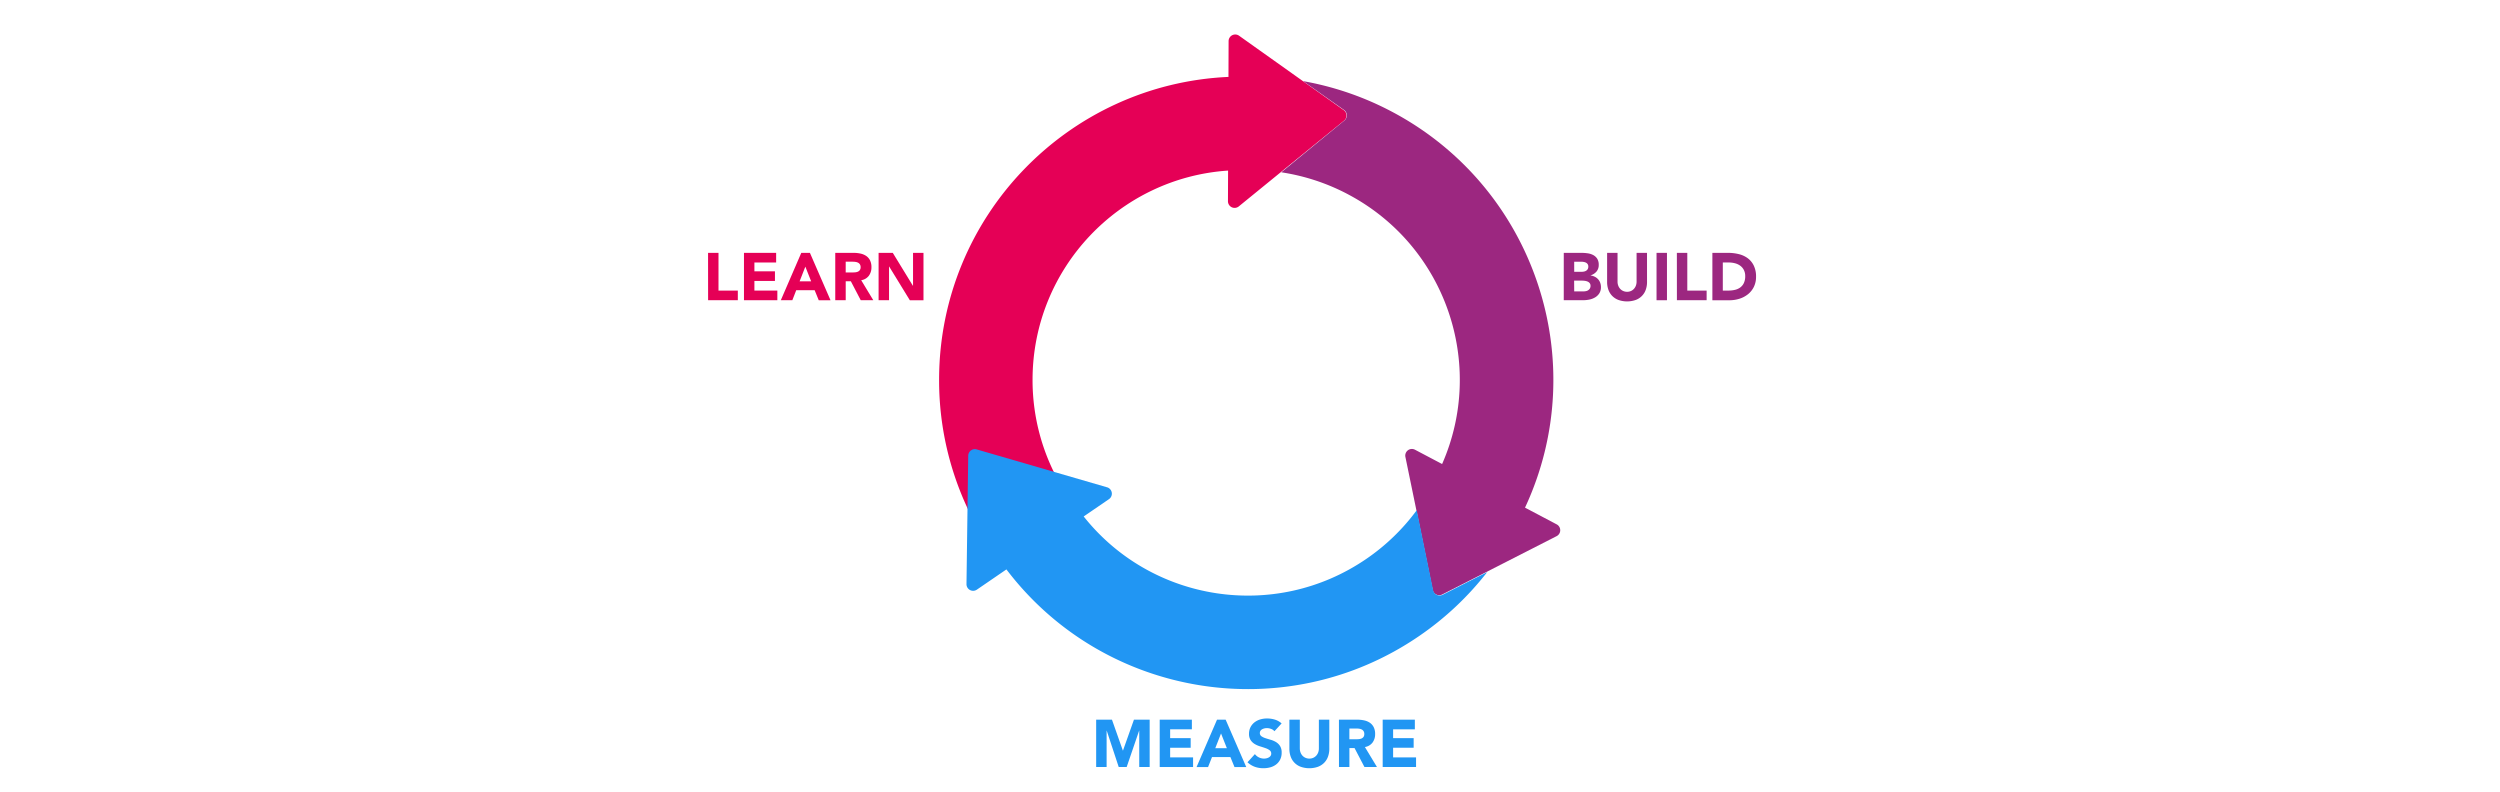 <svg id="Ebene_1" data-name="Ebene 1" xmlns="http://www.w3.org/2000/svg" viewBox="0 0 2691.4 852.92"><defs><style>.cls-1{fill:#e50056;}.cls-2{fill:#9c2780;}.cls-3{fill:#2196f3;}.cls-4{isolation:isolate;}</style></defs><title>feedback-cycle-3-states</title><path class="cls-1" d="M1446.93,129.9l-69.65,56.74-43.65,35.57a7.15,7.15,0,0,1-11.66-5.57l.13-33c-117.19,7.84-210,105.16-210.49,224.43a224.73,224.73,0,0,0,32.33,117.35l-73.09,72A324.88,324.88,0,0,1,1011,407.69c.66-174.87,138.71-317.11,311.52-324.89l.14-38.56a7.14,7.14,0,0,1,11.28-5.78L1406,89.69l40.58,28.85a7.15,7.15,0,0,1,1.65,10A7.39,7.39,0,0,1,1446.93,129.9Z"/><path class="cls-2" d="M1675.74,577.22,1597,617.4,1552.6,640a7.15,7.15,0,0,1-9.61-3.14,7.06,7.06,0,0,1-.63-1.79l-18-88L1513,491.92a7.14,7.14,0,0,1,10.33-7.76l29.19,15.39c47.31-107.51,4-234.86-101.49-290.47a225.64,225.64,0,0,0-71.65-23.59l67.92-55.76a7.14,7.14,0,0,0,1-10.06,6.86,6.86,0,0,0-1.39-1.3l-40.69-28.7-3.3-2.33A325.88,325.88,0,0,1,1498,120c154.7,81.53,216.87,269.74,143.77,426.52l34.11,18a7.14,7.14,0,0,1-.14,12.7Z"/><path class="cls-3" d="M1040.48,628.79l1.19-88.42.69-49.79a7.15,7.15,0,0,1,9.13-6.76l86.27,25.07,54.07,15.71a7.15,7.15,0,0,1,2.05,12.76L1166.65,556c73,92,205.89,113.08,304.28,45.68a225.31,225.31,0,0,0,54.28-52.39l17.66,86.09a7.12,7.12,0,0,0,10.24,4.93l44.36-22.61,3.6-1.83a325.83,325.83,0,0,1-73.25,68.84c-144.27,98.83-339.75,66.06-444.35-71.71l-31.81,21.79a7.14,7.14,0,0,1-11.18-6Z"/><g class="cls-4"><path class="cls-2" d="M1683.49,272.22h19a48.33,48.33,0,0,1,6.66.47,18.24,18.24,0,0,1,6,1.87,11.5,11.5,0,0,1,4.32,3.93,12,12,0,0,1,1.66,6.69,10.7,10.7,0,0,1-2.41,7.17,13.27,13.27,0,0,1-6.37,4.07v.14a14.7,14.7,0,0,1,4.57,1.4,12.37,12.37,0,0,1,3.53,2.67,11.26,11.26,0,0,1,2.26,3.78,13.22,13.22,0,0,1,.8,4.61,12.26,12.26,0,0,1-1.73,6.73,13.47,13.47,0,0,1-4.47,4.35,19.37,19.37,0,0,1-6.15,2.38,33,33,0,0,1-6.81.72h-20.88Zm11.24,20.38h8.13a11.55,11.55,0,0,0,2.56-.29,7.15,7.15,0,0,0,2.27-.93,5,5,0,0,0,1.62-1.73,5.28,5.28,0,0,0,.61-2.59,4.54,4.54,0,0,0-2.45-4.25A8.32,8.32,0,0,0,1705,282a14.48,14.48,0,0,0-2.66-.25h-7.63Zm0,21.1h10.08a12.52,12.52,0,0,0,2.62-.29,6.94,6.94,0,0,0,2.42-1,5.74,5.74,0,0,0,1.76-1.87,5.37,5.37,0,0,0,.68-2.81,4.52,4.52,0,0,0-.9-2.92,5.78,5.78,0,0,0-2.26-1.69,11.72,11.72,0,0,0-3-.79,22.57,22.57,0,0,0-3-.22h-8.49Z"/><path class="cls-2" d="M1773.13,303.54a24.68,24.68,0,0,1-1.36,8.36,18,18,0,0,1-10.8,11,28.14,28.14,0,0,1-18.65,0,18.55,18.55,0,0,1-6.73-4.39,18.36,18.36,0,0,1-4.07-6.62,24.68,24.68,0,0,1-1.37-8.36V272.22h11.23v30.89a12.23,12.23,0,0,0,.76,4.39,10.49,10.49,0,0,0,2.12,3.5,9.68,9.68,0,0,0,3.28,2.3,10.31,10.31,0,0,0,4.14.83,10,10,0,0,0,4.1-.83A9.72,9.72,0,0,0,1759,311a10.68,10.68,0,0,0,2.13-3.5,12.45,12.45,0,0,0,.75-4.39V272.22h11.23Z"/><path class="cls-2" d="M1783.36,272.22h11.23v51h-11.23Z"/><path class="cls-2" d="M1805.25,272.22h11.23v40.61h20.81V323.2h-32Z"/><path class="cls-2" d="M1843.48,272.22h16.84a48.19,48.19,0,0,1,11.63,1.37,26.54,26.54,0,0,1,9.61,4.43,21.65,21.65,0,0,1,6.52,8,26.63,26.63,0,0,1,2.41,11.88,24.19,24.19,0,0,1-2.34,10.9,23.34,23.34,0,0,1-6.3,7.92,27.74,27.74,0,0,1-9.14,4.86,35.35,35.35,0,0,1-10.87,1.66h-18.36Zm11.23,40.61h5.83a31.38,31.38,0,0,0,7.24-.79,15.38,15.38,0,0,0,5.79-2.63,12.53,12.53,0,0,0,3.85-4.82,17,17,0,0,0,1.41-7.31,14.24,14.24,0,0,0-1.41-6.52,13,13,0,0,0-3.78-4.57,16.47,16.47,0,0,0-5.58-2.7,24.74,24.74,0,0,0-6.73-.9h-6.62Z"/></g><g class="cls-4"><path class="cls-1" d="M762.27,272.22H773.5v40.61h20.81V323.2h-32Z"/><path class="cls-1" d="M800.93,272.22h34.63v10.37h-23.4v9.51h22.11v10.36H812.16v10.37h24.7V323.2H800.93Z"/><path class="cls-1" d="M862.63,272.22h9.29l22.18,51H881.42L877,312.4h-19.8L853,323.2H840.6ZM867,287.06l-6.19,15.84h12.46Z"/><path class="cls-1" d="M899.21,272.22h19.73a35.1,35.1,0,0,1,7.38.76,17.48,17.48,0,0,1,6.12,2.52,12.58,12.58,0,0,1,4.17,4.75,16.12,16.12,0,0,1,1.55,7.45,15,15,0,0,1-2.81,9.18,12.63,12.63,0,0,1-8.21,4.79l13,21.53H926.64L916,302.82h-5.54V323.2H899.21Zm11.23,21.1h6.62c1,0,2.08,0,3.21-.11a10,10,0,0,0,3.06-.65,5.29,5.29,0,0,0,2.27-1.69,5.14,5.14,0,0,0,.9-3.24,5.34,5.34,0,0,0-.8-3.09,5.26,5.26,0,0,0-2-1.77,9.34,9.34,0,0,0-2.81-.83,23.63,23.63,0,0,0-3.1-.21h-7.34Z"/><path class="cls-1" d="M945.86,272.22h15.27l21.67,35.43h.14V272.22h11.24v51H979.49l-22.25-36.29h-.14V323.2H945.86Z"/></g><g class="cls-4"><path class="cls-3" d="M1180.09,774.77h17L1208.82,808h.15l11.8-33.27h16.92v51h-11.23v-39.1h-.14l-13.39,39.1h-8.57l-12.89-39.1h-.14v39.1h-11.24Z"/><path class="cls-3" d="M1248.49,774.77h34.63v10.37h-23.39v9.51h22.1V805h-22.1v10.37h24.69v10.37h-35.93Z"/><path class="cls-3" d="M1310.2,774.77h9.28l22.18,51H1329L1324.6,815h-19.8l-4.25,10.8h-12.39Zm4.32,14.84-6.2,15.84h12.46Z"/><path class="cls-3" d="M1372,787.23a8.08,8.08,0,0,0-3.71-2.56,13.28,13.28,0,0,0-4.42-.82,11.65,11.65,0,0,0-2.52.28,10.1,10.1,0,0,0-2.45.9,5.26,5.26,0,0,0-1.87,1.62,4.12,4.12,0,0,0-.72,2.45,4.06,4.06,0,0,0,1.72,3.53,16.55,16.55,0,0,0,4.36,2.09c1.75.57,3.64,1.15,5.65,1.73a23.15,23.15,0,0,1,5.65,2.44,13.4,13.4,0,0,1,4.36,4.25,13,13,0,0,1,1.73,7.13,16.38,16.38,0,0,1-1.59,7.42,15,15,0,0,1-4.28,5.25,18.27,18.27,0,0,1-6.26,3.1,27.66,27.66,0,0,1-7.53,1,27.21,27.21,0,0,1-9.21-1.52,22.9,22.9,0,0,1-7.92-4.89l8-8.79a11.62,11.62,0,0,0,4.35,3.57,12.48,12.48,0,0,0,5.44,1.26,12,12,0,0,0,2.77-.33,8.81,8.81,0,0,0,2.52-1,5.3,5.3,0,0,0,1.8-1.65,4.14,4.14,0,0,0,.69-2.38,4.31,4.31,0,0,0-1.77-3.64,16.23,16.23,0,0,0-4.43-2.26c-1.77-.63-3.69-1.25-5.76-1.88a25.66,25.66,0,0,1-5.76-2.52,13.75,13.75,0,0,1-4.42-4.17,11.93,11.93,0,0,1-1.77-6.84,15.29,15.29,0,0,1,1.62-7.2,15.66,15.66,0,0,1,4.32-5.19,18.92,18.92,0,0,1,6.23-3.13,25.71,25.71,0,0,1,7.27-1,28.79,28.79,0,0,1,8.35,1.22,19.35,19.35,0,0,1,7.28,4.11Z"/><path class="cls-3" d="M1431.08,806.09a24.44,24.44,0,0,1-1.37,8.36,18.33,18.33,0,0,1-4.06,6.62,18.64,18.64,0,0,1-6.73,4.39,28.14,28.14,0,0,1-18.65,0,18,18,0,0,1-10.8-11,24.44,24.44,0,0,1-1.37-8.36V774.77h11.23v30.89a12.23,12.23,0,0,0,.76,4.39,10.49,10.49,0,0,0,2.12,3.5,9.58,9.58,0,0,0,3.28,2.3,10.31,10.31,0,0,0,4.14.83,10.08,10.08,0,0,0,4.1-.83,9.72,9.72,0,0,0,3.24-2.3,10.68,10.68,0,0,0,2.13-3.5,12.45,12.45,0,0,0,.75-4.39V774.77h11.23Z"/><path class="cls-3" d="M1441.45,774.77h19.73a35.1,35.1,0,0,1,7.38.76,17.33,17.33,0,0,1,6.12,2.52,12.58,12.58,0,0,1,4.17,4.75,16,16,0,0,1,1.55,7.45,14.91,14.91,0,0,1-2.81,9.18,12.61,12.61,0,0,1-8.2,4.79l13,21.53h-13.47l-10.65-20.38h-5.55v20.38h-11.23Zm11.23,21.1h6.63c1,0,2.07,0,3.2-.11a10,10,0,0,0,3.06-.65,5.29,5.29,0,0,0,2.27-1.69,5.14,5.14,0,0,0,.9-3.24,5.42,5.42,0,0,0-.79-3.09,5.29,5.29,0,0,0-2-1.77,9.34,9.34,0,0,0-2.81-.83,23.37,23.37,0,0,0-3.09-.21h-7.35Z"/><path class="cls-3" d="M1488.54,774.77h34.63v10.37h-23.4v9.51h22.11V805h-22.11v10.37h24.7v10.37h-35.93Z"/></g></svg>